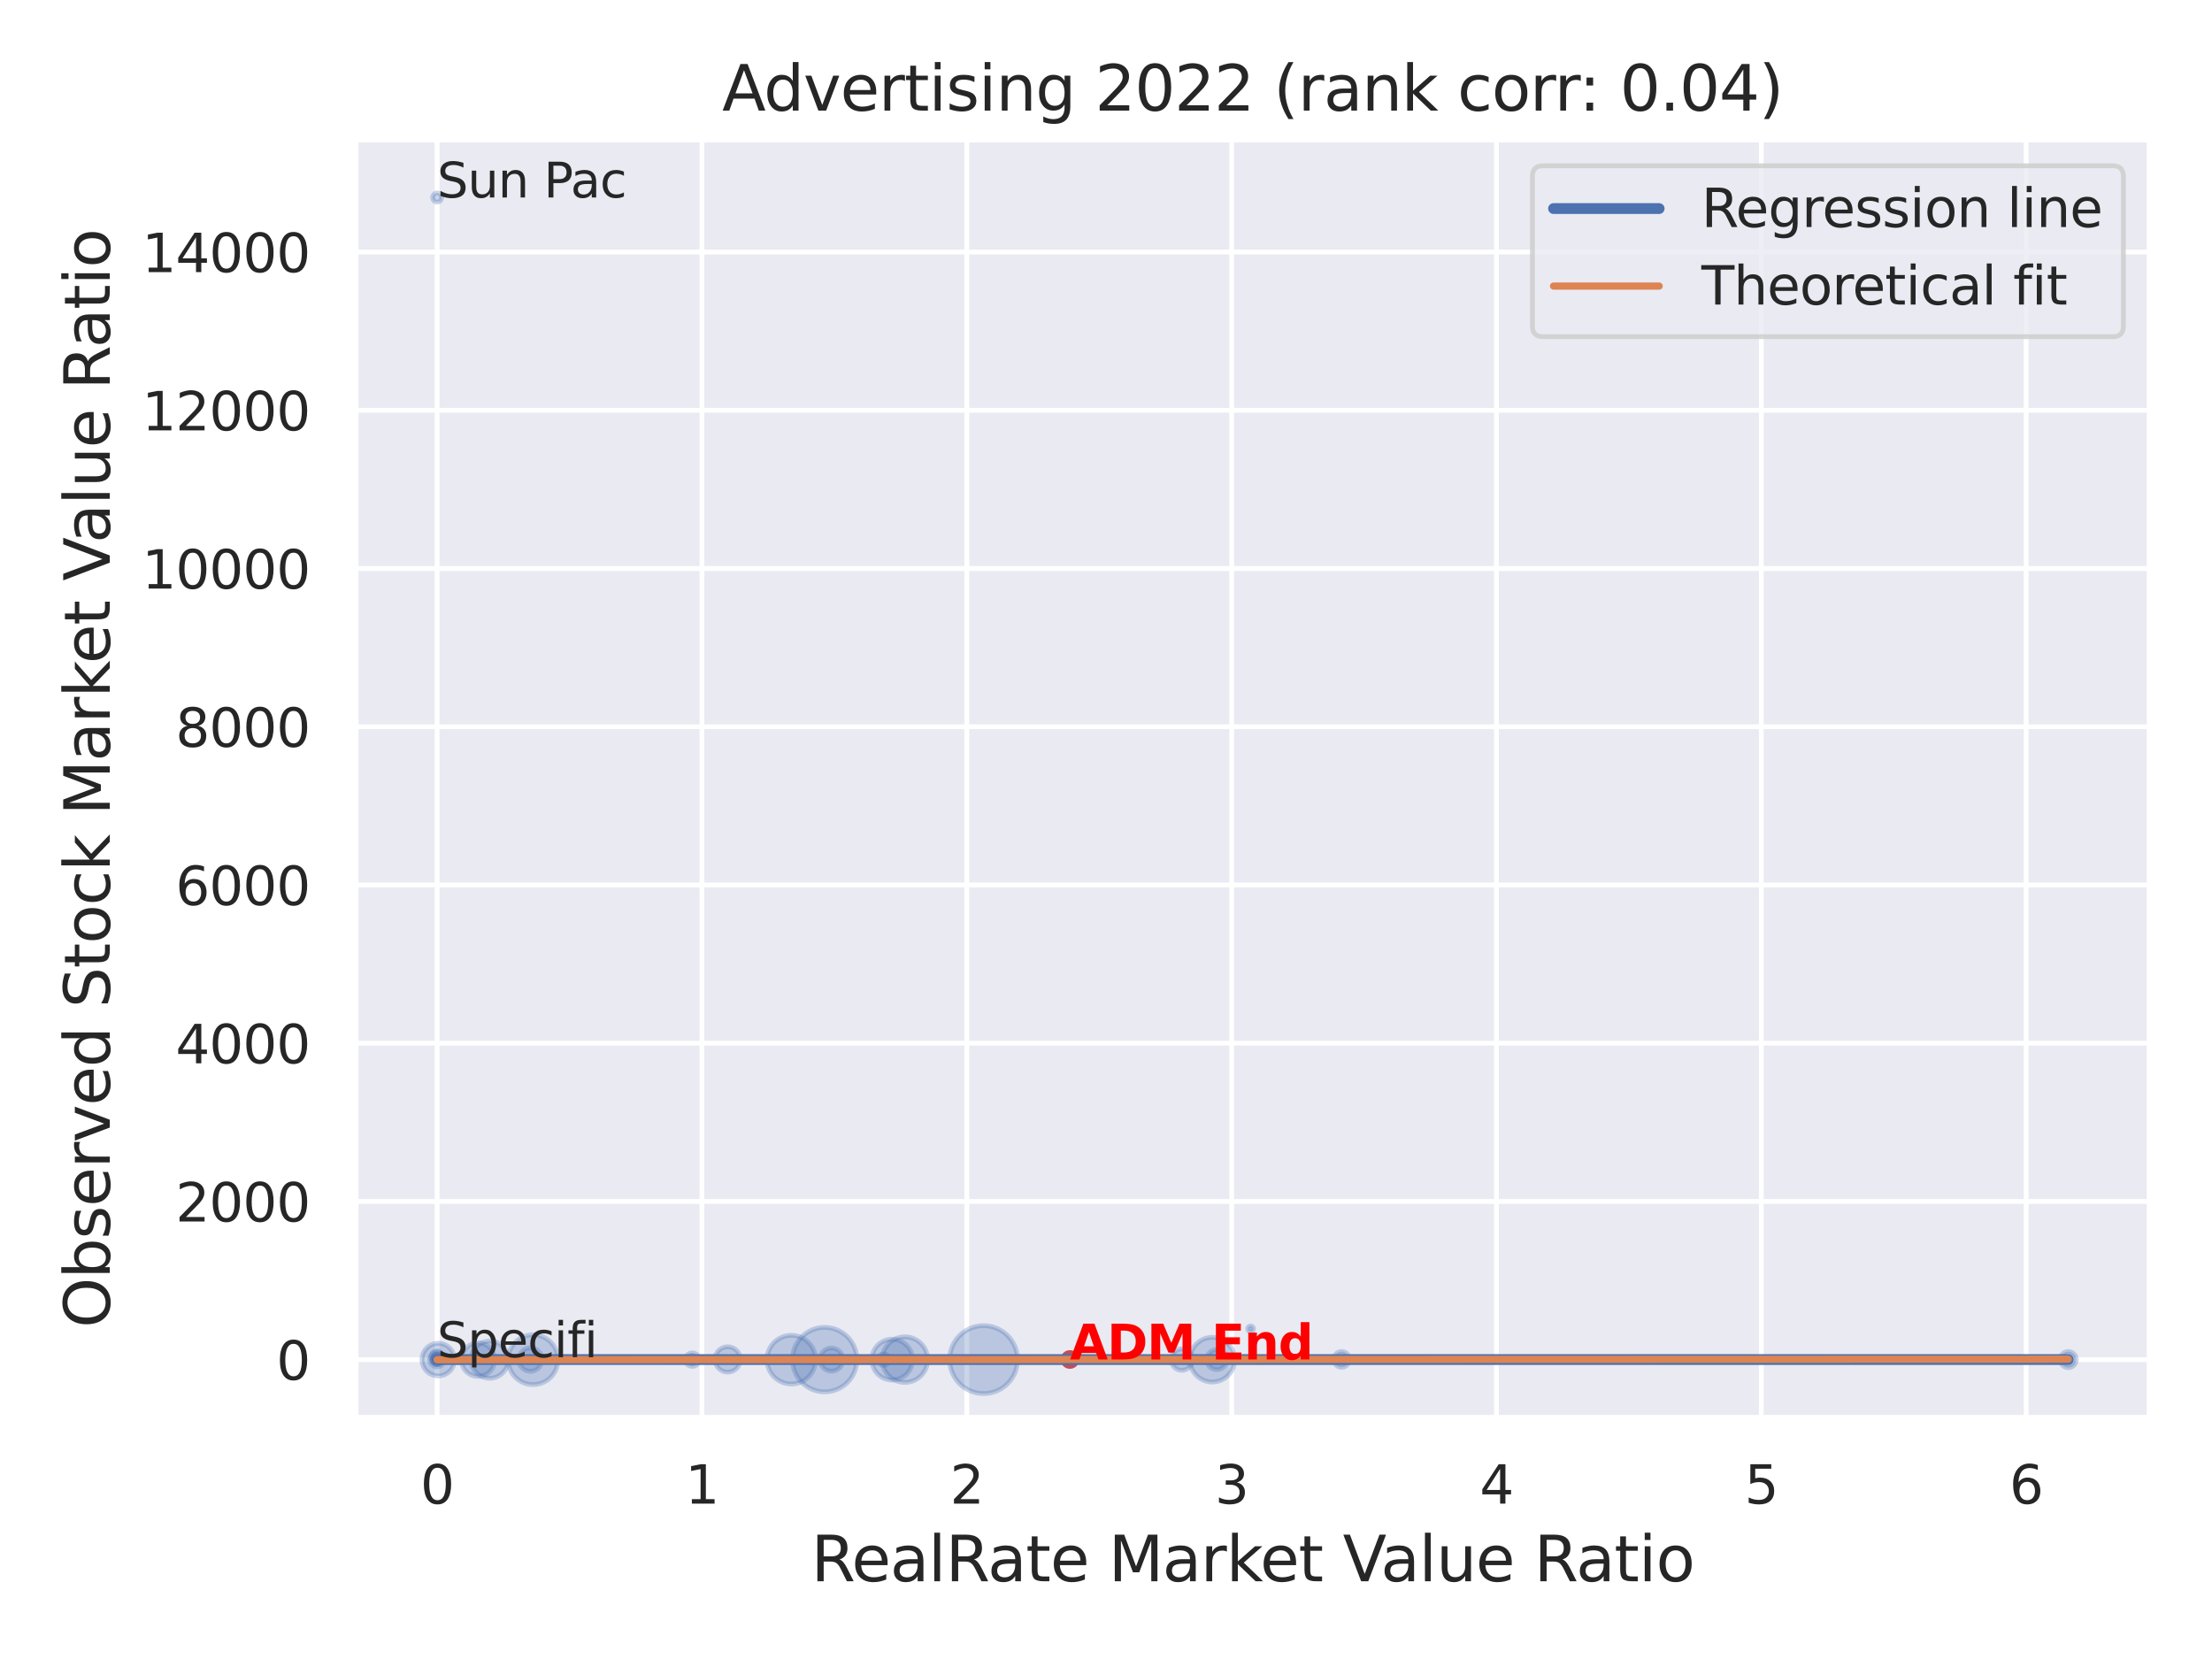 <?xml version="1.0" encoding="utf-8" standalone="no"?>
<!DOCTYPE svg PUBLIC "-//W3C//DTD SVG 1.1//EN"
  "http://www.w3.org/Graphics/SVG/1.1/DTD/svg11.dtd">
<svg xmlns:xlink="http://www.w3.org/1999/xlink" width="460.8pt" height="345.6pt" viewBox="0 0 460.8 345.6" xmlns="http://www.w3.org/2000/svg" version="1.1">
 <defs>
  <style type="text/css">*{stroke-linejoin: round; stroke-linecap: butt}</style>
 </defs>
 <g id="figure_1">
  <g id="patch_1">
   <path d="M 0 345.6 
L 460.8 345.6 
L 460.8 0 
L 0 0 
z
" style="fill: #ffffff"/>
  </g>
  <g id="axes_1">
   <g id="patch_2">
    <path d="M 74.07 295.38 
L 447.84 295.38 
L 447.84 29.04 
L 74.07 29.04 
z
" style="fill: #eaeaf2"/>
   </g>
   <g id="matplotlib.axis_1">
    <g id="xtick_1">
     <g id="line2d_1">
      <path d="M 91.06 295.38 
L 91.06 29.04 
" clip-path="url(#p76f22f7917)" style="fill: none; stroke: #ffffff; stroke-linecap: round"/>
     </g>
     <g id="text_1">
      <!-- 0 -->
      <g style="fill: #262626" transform="translate(87.56 313.238) scale(0.11 -0.11)">
       <defs>
        <path id="DejaVuSans-30" d="M 2034 4250 
Q 1547 4250 1301 3770 
Q 1056 3291 1056 2328 
Q 1056 1369 1301 889 
Q 1547 409 2034 409 
Q 2525 409 2770 889 
Q 3016 1369 3016 2328 
Q 3016 3291 2770 3770 
Q 2525 4250 2034 4250 
z
M 2034 4750 
Q 2819 4750 3233 4129 
Q 3647 3509 3647 2328 
Q 3647 1150 3233 529 
Q 2819 -91 2034 -91 
Q 1250 -91 836 529 
Q 422 1150 422 2328 
Q 422 3509 836 4129 
Q 1250 4750 2034 4750 
z
" transform="scale(0.016)"/>
       </defs>
       <use xlink:href="#DejaVuSans-30"/>
      </g>
     </g>
    </g>
    <g id="xtick_2">
     <g id="line2d_2">
      <path d="M 146.23 295.38 
L 146.23 29.04 
" clip-path="url(#p76f22f7917)" style="fill: none; stroke: #ffffff; stroke-linecap: round"/>
     </g>
     <g id="text_2">
      <!-- 1 -->
      <g style="fill: #262626" transform="translate(142.731 313.238) scale(0.11 -0.11)">
       <defs>
        <path id="DejaVuSans-31" d="M 794 531 
L 1825 531 
L 1825 4091 
L 703 3866 
L 703 4441 
L 1819 4666 
L 2450 4666 
L 2450 531 
L 3481 531 
L 3481 0 
L 794 0 
L 794 531 
z
" transform="scale(0.016)"/>
       </defs>
       <use xlink:href="#DejaVuSans-31"/>
      </g>
     </g>
    </g>
    <g id="xtick_3">
     <g id="line2d_3">
      <path d="M 201.401 295.38 
L 201.401 29.04 
" clip-path="url(#p76f22f7917)" style="fill: none; stroke: #ffffff; stroke-linecap: round"/>
     </g>
     <g id="text_3">
      <!-- 2 -->
      <g style="fill: #262626" transform="translate(197.902 313.238) scale(0.11 -0.11)">
       <defs>
        <path id="DejaVuSans-32" d="M 1228 531 
L 3431 531 
L 3431 0 
L 469 0 
L 469 531 
Q 828 903 1448 1529 
Q 2069 2156 2228 2338 
Q 2531 2678 2651 2914 
Q 2772 3150 2772 3378 
Q 2772 3750 2511 3984 
Q 2250 4219 1831 4219 
Q 1534 4219 1204 4116 
Q 875 4013 500 3803 
L 500 4441 
Q 881 4594 1212 4672 
Q 1544 4750 1819 4750 
Q 2544 4750 2975 4387 
Q 3406 4025 3406 3419 
Q 3406 3131 3298 2873 
Q 3191 2616 2906 2266 
Q 2828 2175 2409 1742 
Q 1991 1309 1228 531 
z
" transform="scale(0.016)"/>
       </defs>
       <use xlink:href="#DejaVuSans-32"/>
      </g>
     </g>
    </g>
    <g id="xtick_4">
     <g id="line2d_4">
      <path d="M 256.572 295.38 
L 256.572 29.04 
" clip-path="url(#p76f22f7917)" style="fill: none; stroke: #ffffff; stroke-linecap: round"/>
     </g>
     <g id="text_4">
      <!-- 3 -->
      <g style="fill: #262626" transform="translate(253.073 313.238) scale(0.11 -0.11)">
       <defs>
        <path id="DejaVuSans-33" d="M 2597 2516 
Q 3050 2419 3304 2112 
Q 3559 1806 3559 1356 
Q 3559 666 3084 287 
Q 2609 -91 1734 -91 
Q 1441 -91 1130 -33 
Q 819 25 488 141 
L 488 750 
Q 750 597 1062 519 
Q 1375 441 1716 441 
Q 2309 441 2620 675 
Q 2931 909 2931 1356 
Q 2931 1769 2642 2001 
Q 2353 2234 1838 2234 
L 1294 2234 
L 1294 2753 
L 1863 2753 
Q 2328 2753 2575 2939 
Q 2822 3125 2822 3475 
Q 2822 3834 2567 4026 
Q 2313 4219 1838 4219 
Q 1578 4219 1281 4162 
Q 984 4106 628 3988 
L 628 4550 
Q 988 4650 1302 4700 
Q 1616 4750 1894 4750 
Q 2613 4750 3031 4423 
Q 3450 4097 3450 3541 
Q 3450 3153 3228 2886 
Q 3006 2619 2597 2516 
z
" transform="scale(0.016)"/>
       </defs>
       <use xlink:href="#DejaVuSans-33"/>
      </g>
     </g>
    </g>
    <g id="xtick_5">
     <g id="line2d_5">
      <path d="M 311.743 295.38 
L 311.743 29.04 
" clip-path="url(#p76f22f7917)" style="fill: none; stroke: #ffffff; stroke-linecap: round"/>
     </g>
     <g id="text_5">
      <!-- 4 -->
      <g style="fill: #262626" transform="translate(308.244 313.238) scale(0.11 -0.11)">
       <defs>
        <path id="DejaVuSans-34" d="M 2419 4116 
L 825 1625 
L 2419 1625 
L 2419 4116 
z
M 2253 4666 
L 3047 4666 
L 3047 1625 
L 3713 1625 
L 3713 1100 
L 3047 1100 
L 3047 0 
L 2419 0 
L 2419 1100 
L 313 1100 
L 313 1709 
L 2253 4666 
z
" transform="scale(0.016)"/>
       </defs>
       <use xlink:href="#DejaVuSans-34"/>
      </g>
     </g>
    </g>
    <g id="xtick_6">
     <g id="line2d_6">
      <path d="M 366.914 295.38 
L 366.914 29.04 
" clip-path="url(#p76f22f7917)" style="fill: none; stroke: #ffffff; stroke-linecap: round"/>
     </g>
     <g id="text_6">
      <!-- 5 -->
      <g style="fill: #262626" transform="translate(363.414 313.238) scale(0.11 -0.11)">
       <defs>
        <path id="DejaVuSans-35" d="M 691 4666 
L 3169 4666 
L 3169 4134 
L 1269 4134 
L 1269 2991 
Q 1406 3038 1543 3061 
Q 1681 3084 1819 3084 
Q 2600 3084 3056 2656 
Q 3513 2228 3513 1497 
Q 3513 744 3044 326 
Q 2575 -91 1722 -91 
Q 1428 -91 1123 -41 
Q 819 9 494 109 
L 494 744 
Q 775 591 1075 516 
Q 1375 441 1709 441 
Q 2250 441 2565 725 
Q 2881 1009 2881 1497 
Q 2881 1984 2565 2268 
Q 2250 2553 1709 2553 
Q 1456 2553 1204 2497 
Q 953 2441 691 2322 
L 691 4666 
z
" transform="scale(0.016)"/>
       </defs>
       <use xlink:href="#DejaVuSans-35"/>
      </g>
     </g>
    </g>
    <g id="xtick_7">
     <g id="line2d_7">
      <path d="M 422.085 295.38 
L 422.085 29.04 
" clip-path="url(#p76f22f7917)" style="fill: none; stroke: #ffffff; stroke-linecap: round"/>
     </g>
     <g id="text_7">
      <!-- 6 -->
      <g style="fill: #262626" transform="translate(418.585 313.238) scale(0.11 -0.11)">
       <defs>
        <path id="DejaVuSans-36" d="M 2113 2584 
Q 1688 2584 1439 2293 
Q 1191 2003 1191 1497 
Q 1191 994 1439 701 
Q 1688 409 2113 409 
Q 2538 409 2786 701 
Q 3034 994 3034 1497 
Q 3034 2003 2786 2293 
Q 2538 2584 2113 2584 
z
M 3366 4563 
L 3366 3988 
Q 3128 4100 2886 4159 
Q 2644 4219 2406 4219 
Q 1781 4219 1451 3797 
Q 1122 3375 1075 2522 
Q 1259 2794 1537 2939 
Q 1816 3084 2150 3084 
Q 2853 3084 3261 2657 
Q 3669 2231 3669 1497 
Q 3669 778 3244 343 
Q 2819 -91 2113 -91 
Q 1303 -91 875 529 
Q 447 1150 447 2328 
Q 447 3434 972 4092 
Q 1497 4750 2381 4750 
Q 2619 4750 2861 4703 
Q 3103 4656 3366 4563 
z
" transform="scale(0.016)"/>
       </defs>
       <use xlink:href="#DejaVuSans-36"/>
      </g>
     </g>
    </g>
    <g id="text_8">
     <!-- RealRate Market Value Ratio -->
     <g style="fill: #262626" transform="translate(168.969 329.404) scale(0.13 -0.13)">
      <defs>
       <path id="DejaVuSans-52" d="M 2841 2188 
Q 3044 2119 3236 1894 
Q 3428 1669 3622 1275 
L 4263 0 
L 3584 0 
L 2988 1197 
Q 2756 1666 2539 1819 
Q 2322 1972 1947 1972 
L 1259 1972 
L 1259 0 
L 628 0 
L 628 4666 
L 2053 4666 
Q 2853 4666 3247 4331 
Q 3641 3997 3641 3322 
Q 3641 2881 3436 2590 
Q 3231 2300 2841 2188 
z
M 1259 4147 
L 1259 2491 
L 2053 2491 
Q 2509 2491 2742 2702 
Q 2975 2913 2975 3322 
Q 2975 3731 2742 3939 
Q 2509 4147 2053 4147 
L 1259 4147 
z
" transform="scale(0.016)"/>
       <path id="DejaVuSans-65" d="M 3597 1894 
L 3597 1613 
L 953 1613 
Q 991 1019 1311 708 
Q 1631 397 2203 397 
Q 2534 397 2845 478 
Q 3156 559 3463 722 
L 3463 178 
Q 3153 47 2828 -22 
Q 2503 -91 2169 -91 
Q 1331 -91 842 396 
Q 353 884 353 1716 
Q 353 2575 817 3079 
Q 1281 3584 2069 3584 
Q 2775 3584 3186 3129 
Q 3597 2675 3597 1894 
z
M 3022 2063 
Q 3016 2534 2758 2815 
Q 2500 3097 2075 3097 
Q 1594 3097 1305 2825 
Q 1016 2553 972 2059 
L 3022 2063 
z
" transform="scale(0.016)"/>
       <path id="DejaVuSans-61" d="M 2194 1759 
Q 1497 1759 1228 1600 
Q 959 1441 959 1056 
Q 959 750 1161 570 
Q 1363 391 1709 391 
Q 2188 391 2477 730 
Q 2766 1069 2766 1631 
L 2766 1759 
L 2194 1759 
z
M 3341 1997 
L 3341 0 
L 2766 0 
L 2766 531 
Q 2569 213 2275 61 
Q 1981 -91 1556 -91 
Q 1019 -91 701 211 
Q 384 513 384 1019 
Q 384 1609 779 1909 
Q 1175 2209 1959 2209 
L 2766 2209 
L 2766 2266 
Q 2766 2663 2505 2880 
Q 2244 3097 1772 3097 
Q 1472 3097 1187 3025 
Q 903 2953 641 2809 
L 641 3341 
Q 956 3463 1253 3523 
Q 1550 3584 1831 3584 
Q 2591 3584 2966 3190 
Q 3341 2797 3341 1997 
z
" transform="scale(0.016)"/>
       <path id="DejaVuSans-6c" d="M 603 4863 
L 1178 4863 
L 1178 0 
L 603 0 
L 603 4863 
z
" transform="scale(0.016)"/>
       <path id="DejaVuSans-74" d="M 1172 4494 
L 1172 3500 
L 2356 3500 
L 2356 3053 
L 1172 3053 
L 1172 1153 
Q 1172 725 1289 603 
Q 1406 481 1766 481 
L 2356 481 
L 2356 0 
L 1766 0 
Q 1100 0 847 248 
Q 594 497 594 1153 
L 594 3053 
L 172 3053 
L 172 3500 
L 594 3500 
L 594 4494 
L 1172 4494 
z
" transform="scale(0.016)"/>
       <path id="DejaVuSans-20" transform="scale(0.016)"/>
       <path id="DejaVuSans-4d" d="M 628 4666 
L 1569 4666 
L 2759 1491 
L 3956 4666 
L 4897 4666 
L 4897 0 
L 4281 0 
L 4281 4097 
L 3078 897 
L 2444 897 
L 1241 4097 
L 1241 0 
L 628 0 
L 628 4666 
z
" transform="scale(0.016)"/>
       <path id="DejaVuSans-72" d="M 2631 2963 
Q 2534 3019 2420 3045 
Q 2306 3072 2169 3072 
Q 1681 3072 1420 2755 
Q 1159 2438 1159 1844 
L 1159 0 
L 581 0 
L 581 3500 
L 1159 3500 
L 1159 2956 
Q 1341 3275 1631 3429 
Q 1922 3584 2338 3584 
Q 2397 3584 2469 3576 
Q 2541 3569 2628 3553 
L 2631 2963 
z
" transform="scale(0.016)"/>
       <path id="DejaVuSans-6b" d="M 581 4863 
L 1159 4863 
L 1159 1991 
L 2875 3500 
L 3609 3500 
L 1753 1863 
L 3688 0 
L 2938 0 
L 1159 1709 
L 1159 0 
L 581 0 
L 581 4863 
z
" transform="scale(0.016)"/>
       <path id="DejaVuSans-56" d="M 1831 0 
L 50 4666 
L 709 4666 
L 2188 738 
L 3669 4666 
L 4325 4666 
L 2547 0 
L 1831 0 
z
" transform="scale(0.016)"/>
       <path id="DejaVuSans-75" d="M 544 1381 
L 544 3500 
L 1119 3500 
L 1119 1403 
Q 1119 906 1312 657 
Q 1506 409 1894 409 
Q 2359 409 2629 706 
Q 2900 1003 2900 1516 
L 2900 3500 
L 3475 3500 
L 3475 0 
L 2900 0 
L 2900 538 
Q 2691 219 2414 64 
Q 2138 -91 1772 -91 
Q 1169 -91 856 284 
Q 544 659 544 1381 
z
M 1991 3584 
L 1991 3584 
z
" transform="scale(0.016)"/>
       <path id="DejaVuSans-69" d="M 603 3500 
L 1178 3500 
L 1178 0 
L 603 0 
L 603 3500 
z
M 603 4863 
L 1178 4863 
L 1178 4134 
L 603 4134 
L 603 4863 
z
" transform="scale(0.016)"/>
       <path id="DejaVuSans-6f" d="M 1959 3097 
Q 1497 3097 1228 2736 
Q 959 2375 959 1747 
Q 959 1119 1226 758 
Q 1494 397 1959 397 
Q 2419 397 2687 759 
Q 2956 1122 2956 1747 
Q 2956 2369 2687 2733 
Q 2419 3097 1959 3097 
z
M 1959 3584 
Q 2709 3584 3137 3096 
Q 3566 2609 3566 1747 
Q 3566 888 3137 398 
Q 2709 -91 1959 -91 
Q 1206 -91 779 398 
Q 353 888 353 1747 
Q 353 2609 779 3096 
Q 1206 3584 1959 3584 
z
" transform="scale(0.016)"/>
      </defs>
      <use xlink:href="#DejaVuSans-52"/>
      <use xlink:href="#DejaVuSans-65" x="64.982"/>
      <use xlink:href="#DejaVuSans-61" x="126.506"/>
      <use xlink:href="#DejaVuSans-6c" x="187.785"/>
      <use xlink:href="#DejaVuSans-52" x="215.568"/>
      <use xlink:href="#DejaVuSans-61" x="282.801"/>
      <use xlink:href="#DejaVuSans-74" x="344.08"/>
      <use xlink:href="#DejaVuSans-65" x="383.289"/>
      <use xlink:href="#DejaVuSans-20" x="444.812"/>
      <use xlink:href="#DejaVuSans-4d" x="476.6"/>
      <use xlink:href="#DejaVuSans-61" x="562.879"/>
      <use xlink:href="#DejaVuSans-72" x="624.158"/>
      <use xlink:href="#DejaVuSans-6b" x="665.271"/>
      <use xlink:href="#DejaVuSans-65" x="719.557"/>
      <use xlink:href="#DejaVuSans-74" x="781.08"/>
      <use xlink:href="#DejaVuSans-20" x="820.289"/>
      <use xlink:href="#DejaVuSans-56" x="852.076"/>
      <use xlink:href="#DejaVuSans-61" x="912.734"/>
      <use xlink:href="#DejaVuSans-6c" x="974.014"/>
      <use xlink:href="#DejaVuSans-75" x="1001.797"/>
      <use xlink:href="#DejaVuSans-65" x="1065.176"/>
      <use xlink:href="#DejaVuSans-20" x="1126.699"/>
      <use xlink:href="#DejaVuSans-52" x="1158.486"/>
      <use xlink:href="#DejaVuSans-61" x="1225.719"/>
      <use xlink:href="#DejaVuSans-74" x="1286.998"/>
      <use xlink:href="#DejaVuSans-69" x="1326.207"/>
      <use xlink:href="#DejaVuSans-6f" x="1353.99"/>
     </g>
    </g>
   </g>
   <g id="matplotlib.axis_2">
    <g id="ytick_1">
     <g id="line2d_8">
      <path d="M 74.07 283.245 
L 447.84 283.245 
" clip-path="url(#p76f22f7917)" style="fill: none; stroke: #ffffff; stroke-linecap: round"/>
     </g>
     <g id="text_9">
      <!-- 0 -->
      <g style="fill: #262626" transform="translate(57.571 287.424) scale(0.11 -0.11)">
       <use xlink:href="#DejaVuSans-30"/>
      </g>
     </g>
    </g>
    <g id="ytick_2">
     <g id="line2d_9">
      <path d="M 74.07 250.283 
L 447.84 250.283 
" clip-path="url(#p76f22f7917)" style="fill: none; stroke: #ffffff; stroke-linecap: round"/>
     </g>
     <g id="text_10">
      <!-- 2000 -->
      <g style="fill: #262626" transform="translate(36.575 254.462) scale(0.11 -0.11)">
       <use xlink:href="#DejaVuSans-32"/>
       <use xlink:href="#DejaVuSans-30" x="63.623"/>
       <use xlink:href="#DejaVuSans-30" x="127.246"/>
       <use xlink:href="#DejaVuSans-30" x="190.869"/>
      </g>
     </g>
    </g>
    <g id="ytick_3">
     <g id="line2d_10">
      <path d="M 74.07 217.32 
L 447.84 217.32 
" clip-path="url(#p76f22f7917)" style="fill: none; stroke: #ffffff; stroke-linecap: round"/>
     </g>
     <g id="text_11">
      <!-- 4000 -->
      <g style="fill: #262626" transform="translate(36.575 221.499) scale(0.11 -0.11)">
       <use xlink:href="#DejaVuSans-34"/>
       <use xlink:href="#DejaVuSans-30" x="63.623"/>
       <use xlink:href="#DejaVuSans-30" x="127.246"/>
       <use xlink:href="#DejaVuSans-30" x="190.869"/>
      </g>
     </g>
    </g>
    <g id="ytick_4">
     <g id="line2d_11">
      <path d="M 74.07 184.357 
L 447.84 184.357 
" clip-path="url(#p76f22f7917)" style="fill: none; stroke: #ffffff; stroke-linecap: round"/>
     </g>
     <g id="text_12">
      <!-- 6000 -->
      <g style="fill: #262626" transform="translate(36.575 188.536) scale(0.11 -0.11)">
       <use xlink:href="#DejaVuSans-36"/>
       <use xlink:href="#DejaVuSans-30" x="63.623"/>
       <use xlink:href="#DejaVuSans-30" x="127.246"/>
       <use xlink:href="#DejaVuSans-30" x="190.869"/>
      </g>
     </g>
    </g>
    <g id="ytick_5">
     <g id="line2d_12">
      <path d="M 74.07 151.394 
L 447.84 151.394 
" clip-path="url(#p76f22f7917)" style="fill: none; stroke: #ffffff; stroke-linecap: round"/>
     </g>
     <g id="text_13">
      <!-- 8000 -->
      <g style="fill: #262626" transform="translate(36.575 155.574) scale(0.11 -0.11)">
       <defs>
        <path id="DejaVuSans-38" d="M 2034 2216 
Q 1584 2216 1326 1975 
Q 1069 1734 1069 1313 
Q 1069 891 1326 650 
Q 1584 409 2034 409 
Q 2484 409 2743 651 
Q 3003 894 3003 1313 
Q 3003 1734 2745 1975 
Q 2488 2216 2034 2216 
z
M 1403 2484 
Q 997 2584 770 2862 
Q 544 3141 544 3541 
Q 544 4100 942 4425 
Q 1341 4750 2034 4750 
Q 2731 4750 3128 4425 
Q 3525 4100 3525 3541 
Q 3525 3141 3298 2862 
Q 3072 2584 2669 2484 
Q 3125 2378 3379 2068 
Q 3634 1759 3634 1313 
Q 3634 634 3220 271 
Q 2806 -91 2034 -91 
Q 1263 -91 848 271 
Q 434 634 434 1313 
Q 434 1759 690 2068 
Q 947 2378 1403 2484 
z
M 1172 3481 
Q 1172 3119 1398 2916 
Q 1625 2713 2034 2713 
Q 2441 2713 2670 2916 
Q 2900 3119 2900 3481 
Q 2900 3844 2670 4047 
Q 2441 4250 2034 4250 
Q 1625 4250 1398 4047 
Q 1172 3844 1172 3481 
z
" transform="scale(0.016)"/>
       </defs>
       <use xlink:href="#DejaVuSans-38"/>
       <use xlink:href="#DejaVuSans-30" x="63.623"/>
       <use xlink:href="#DejaVuSans-30" x="127.246"/>
       <use xlink:href="#DejaVuSans-30" x="190.869"/>
      </g>
     </g>
    </g>
    <g id="ytick_6">
     <g id="line2d_13">
      <path d="M 74.07 118.432 
L 447.84 118.432 
" clip-path="url(#p76f22f7917)" style="fill: none; stroke: #ffffff; stroke-linecap: round"/>
     </g>
     <g id="text_14">
      <!-- 10000 -->
      <g style="fill: #262626" transform="translate(29.576 122.611) scale(0.11 -0.11)">
       <use xlink:href="#DejaVuSans-31"/>
       <use xlink:href="#DejaVuSans-30" x="63.623"/>
       <use xlink:href="#DejaVuSans-30" x="127.246"/>
       <use xlink:href="#DejaVuSans-30" x="190.869"/>
       <use xlink:href="#DejaVuSans-30" x="254.492"/>
      </g>
     </g>
    </g>
    <g id="ytick_7">
     <g id="line2d_14">
      <path d="M 74.07 85.469 
L 447.84 85.469 
" clip-path="url(#p76f22f7917)" style="fill: none; stroke: #ffffff; stroke-linecap: round"/>
     </g>
     <g id="text_15">
      <!-- 12000 -->
      <g style="fill: #262626" transform="translate(29.576 89.648) scale(0.11 -0.11)">
       <use xlink:href="#DejaVuSans-31"/>
       <use xlink:href="#DejaVuSans-32" x="63.623"/>
       <use xlink:href="#DejaVuSans-30" x="127.246"/>
       <use xlink:href="#DejaVuSans-30" x="190.869"/>
       <use xlink:href="#DejaVuSans-30" x="254.492"/>
      </g>
     </g>
    </g>
    <g id="ytick_8">
     <g id="line2d_15">
      <path d="M 74.07 52.506 
L 447.84 52.506 
" clip-path="url(#p76f22f7917)" style="fill: none; stroke: #ffffff; stroke-linecap: round"/>
     </g>
     <g id="text_16">
      <!-- 14000 -->
      <g style="fill: #262626" transform="translate(29.576 56.685) scale(0.11 -0.11)">
       <use xlink:href="#DejaVuSans-31"/>
       <use xlink:href="#DejaVuSans-34" x="63.623"/>
       <use xlink:href="#DejaVuSans-30" x="127.246"/>
       <use xlink:href="#DejaVuSans-30" x="190.869"/>
       <use xlink:href="#DejaVuSans-30" x="254.492"/>
      </g>
     </g>
    </g>
    <g id="text_17">
     <!-- Observed Stock Market Value Ratio -->
     <g style="fill: #262626" transform="translate(22.873 276.612) rotate(-90) scale(0.13 -0.13)">
      <defs>
       <path id="DejaVuSans-4f" d="M 2522 4238 
Q 1834 4238 1429 3725 
Q 1025 3213 1025 2328 
Q 1025 1447 1429 934 
Q 1834 422 2522 422 
Q 3209 422 3611 934 
Q 4013 1447 4013 2328 
Q 4013 3213 3611 3725 
Q 3209 4238 2522 4238 
z
M 2522 4750 
Q 3503 4750 4090 4092 
Q 4678 3434 4678 2328 
Q 4678 1225 4090 567 
Q 3503 -91 2522 -91 
Q 1538 -91 948 565 
Q 359 1222 359 2328 
Q 359 3434 948 4092 
Q 1538 4750 2522 4750 
z
" transform="scale(0.016)"/>
       <path id="DejaVuSans-62" d="M 3116 1747 
Q 3116 2381 2855 2742 
Q 2594 3103 2138 3103 
Q 1681 3103 1420 2742 
Q 1159 2381 1159 1747 
Q 1159 1113 1420 752 
Q 1681 391 2138 391 
Q 2594 391 2855 752 
Q 3116 1113 3116 1747 
z
M 1159 2969 
Q 1341 3281 1617 3432 
Q 1894 3584 2278 3584 
Q 2916 3584 3314 3078 
Q 3713 2572 3713 1747 
Q 3713 922 3314 415 
Q 2916 -91 2278 -91 
Q 1894 -91 1617 61 
Q 1341 213 1159 525 
L 1159 0 
L 581 0 
L 581 4863 
L 1159 4863 
L 1159 2969 
z
" transform="scale(0.016)"/>
       <path id="DejaVuSans-73" d="M 2834 3397 
L 2834 2853 
Q 2591 2978 2328 3040 
Q 2066 3103 1784 3103 
Q 1356 3103 1142 2972 
Q 928 2841 928 2578 
Q 928 2378 1081 2264 
Q 1234 2150 1697 2047 
L 1894 2003 
Q 2506 1872 2764 1633 
Q 3022 1394 3022 966 
Q 3022 478 2636 193 
Q 2250 -91 1575 -91 
Q 1294 -91 989 -36 
Q 684 19 347 128 
L 347 722 
Q 666 556 975 473 
Q 1284 391 1588 391 
Q 1994 391 2212 530 
Q 2431 669 2431 922 
Q 2431 1156 2273 1281 
Q 2116 1406 1581 1522 
L 1381 1569 
Q 847 1681 609 1914 
Q 372 2147 372 2553 
Q 372 3047 722 3315 
Q 1072 3584 1716 3584 
Q 2034 3584 2315 3537 
Q 2597 3491 2834 3397 
z
" transform="scale(0.016)"/>
       <path id="DejaVuSans-76" d="M 191 3500 
L 800 3500 
L 1894 563 
L 2988 3500 
L 3597 3500 
L 2284 0 
L 1503 0 
L 191 3500 
z
" transform="scale(0.016)"/>
       <path id="DejaVuSans-64" d="M 2906 2969 
L 2906 4863 
L 3481 4863 
L 3481 0 
L 2906 0 
L 2906 525 
Q 2725 213 2448 61 
Q 2172 -91 1784 -91 
Q 1150 -91 751 415 
Q 353 922 353 1747 
Q 353 2572 751 3078 
Q 1150 3584 1784 3584 
Q 2172 3584 2448 3432 
Q 2725 3281 2906 2969 
z
M 947 1747 
Q 947 1113 1208 752 
Q 1469 391 1925 391 
Q 2381 391 2643 752 
Q 2906 1113 2906 1747 
Q 2906 2381 2643 2742 
Q 2381 3103 1925 3103 
Q 1469 3103 1208 2742 
Q 947 2381 947 1747 
z
" transform="scale(0.016)"/>
       <path id="DejaVuSans-53" d="M 3425 4513 
L 3425 3897 
Q 3066 4069 2747 4153 
Q 2428 4238 2131 4238 
Q 1616 4238 1336 4038 
Q 1056 3838 1056 3469 
Q 1056 3159 1242 3001 
Q 1428 2844 1947 2747 
L 2328 2669 
Q 3034 2534 3370 2195 
Q 3706 1856 3706 1288 
Q 3706 609 3251 259 
Q 2797 -91 1919 -91 
Q 1588 -91 1214 -16 
Q 841 59 441 206 
L 441 856 
Q 825 641 1194 531 
Q 1563 422 1919 422 
Q 2459 422 2753 634 
Q 3047 847 3047 1241 
Q 3047 1584 2836 1778 
Q 2625 1972 2144 2069 
L 1759 2144 
Q 1053 2284 737 2584 
Q 422 2884 422 3419 
Q 422 4038 858 4394 
Q 1294 4750 2059 4750 
Q 2388 4750 2728 4690 
Q 3069 4631 3425 4513 
z
" transform="scale(0.016)"/>
       <path id="DejaVuSans-63" d="M 3122 3366 
L 3122 2828 
Q 2878 2963 2633 3030 
Q 2388 3097 2138 3097 
Q 1578 3097 1268 2742 
Q 959 2388 959 1747 
Q 959 1106 1268 751 
Q 1578 397 2138 397 
Q 2388 397 2633 464 
Q 2878 531 3122 666 
L 3122 134 
Q 2881 22 2623 -34 
Q 2366 -91 2075 -91 
Q 1284 -91 818 406 
Q 353 903 353 1747 
Q 353 2603 823 3093 
Q 1294 3584 2113 3584 
Q 2378 3584 2631 3529 
Q 2884 3475 3122 3366 
z
" transform="scale(0.016)"/>
      </defs>
      <use xlink:href="#DejaVuSans-4f"/>
      <use xlink:href="#DejaVuSans-62" x="78.711"/>
      <use xlink:href="#DejaVuSans-73" x="142.188"/>
      <use xlink:href="#DejaVuSans-65" x="194.287"/>
      <use xlink:href="#DejaVuSans-72" x="255.811"/>
      <use xlink:href="#DejaVuSans-76" x="296.924"/>
      <use xlink:href="#DejaVuSans-65" x="356.104"/>
      <use xlink:href="#DejaVuSans-64" x="417.627"/>
      <use xlink:href="#DejaVuSans-20" x="481.104"/>
      <use xlink:href="#DejaVuSans-53" x="512.891"/>
      <use xlink:href="#DejaVuSans-74" x="576.367"/>
      <use xlink:href="#DejaVuSans-6f" x="615.576"/>
      <use xlink:href="#DejaVuSans-63" x="676.758"/>
      <use xlink:href="#DejaVuSans-6b" x="731.738"/>
      <use xlink:href="#DejaVuSans-20" x="789.648"/>
      <use xlink:href="#DejaVuSans-4d" x="821.436"/>
      <use xlink:href="#DejaVuSans-61" x="907.715"/>
      <use xlink:href="#DejaVuSans-72" x="968.994"/>
      <use xlink:href="#DejaVuSans-6b" x="1010.107"/>
      <use xlink:href="#DejaVuSans-65" x="1064.393"/>
      <use xlink:href="#DejaVuSans-74" x="1125.916"/>
      <use xlink:href="#DejaVuSans-20" x="1165.125"/>
      <use xlink:href="#DejaVuSans-56" x="1196.912"/>
      <use xlink:href="#DejaVuSans-61" x="1257.57"/>
      <use xlink:href="#DejaVuSans-6c" x="1318.85"/>
      <use xlink:href="#DejaVuSans-75" x="1346.633"/>
      <use xlink:href="#DejaVuSans-65" x="1410.012"/>
      <use xlink:href="#DejaVuSans-20" x="1471.535"/>
      <use xlink:href="#DejaVuSans-52" x="1503.322"/>
      <use xlink:href="#DejaVuSans-61" x="1570.555"/>
      <use xlink:href="#DejaVuSans-74" x="1631.834"/>
      <use xlink:href="#DejaVuSans-69" x="1671.043"/>
      <use xlink:href="#DejaVuSans-6f" x="1698.826"/>
     </g>
    </g>
   </g>
   <g id="PathCollection_1">
    <path d="M 204.903 290.304 
C 206.779 290.304 208.577 289.559 209.903 288.233 
C 211.229 286.907 211.974 285.108 211.974 283.233 
C 211.974 281.357 211.229 279.559 209.903 278.233 
C 208.577 276.907 206.779 276.162 204.903 276.162 
C 203.028 276.162 201.229 276.907 199.903 278.233 
C 198.577 279.559 197.832 281.357 197.832 283.233 
C 197.832 285.108 198.577 286.907 199.903 288.233 
C 201.229 289.559 203.028 290.304 204.903 290.304 
z
" clip-path="url(#p76f22f7917)" style="fill: #4c72b0; fill-opacity: 0.3; stroke: #4c72b0; stroke-opacity: 0.3"/>
    <path d="M 171.79 289.945 
C 173.57 289.945 175.277 289.237 176.535 287.979 
C 177.794 286.72 178.501 285.013 178.501 283.233 
C 178.501 281.453 177.794 279.746 176.535 278.487 
C 175.277 277.229 173.57 276.521 171.79 276.521 
C 170.01 276.521 168.302 277.229 167.044 278.487 
C 165.785 279.746 165.078 281.453 165.078 283.233 
C 165.078 285.013 165.785 286.72 167.044 287.979 
C 168.302 289.237 170.01 289.945 171.79 289.945 
z
" clip-path="url(#p76f22f7917)" style="fill: #4c72b0; fill-opacity: 0.3; stroke: #4c72b0; stroke-opacity: 0.3"/>
    <path d="M 110.49 285.67 
C 111.139 285.67 111.76 285.413 112.219 284.954 
C 112.677 284.496 112.935 283.874 112.935 283.226 
C 112.935 282.578 112.677 281.956 112.219 281.498 
C 111.76 281.039 111.139 280.782 110.49 280.782 
C 109.842 280.782 109.22 281.039 108.762 281.498 
C 108.304 281.956 108.046 282.578 108.046 283.226 
C 108.046 283.874 108.304 284.496 108.762 284.954 
C 109.22 285.413 109.842 285.67 110.49 285.67 
z
" clip-path="url(#p76f22f7917)" style="fill: #4c72b0; fill-opacity: 0.3; stroke: #4c72b0; stroke-opacity: 0.3"/>
    <path d="M 430.85 284.902 
C 431.294 284.902 431.72 284.725 432.034 284.411 
C 432.348 284.097 432.524 283.672 432.524 283.228 
C 432.524 282.784 432.348 282.358 432.034 282.044 
C 431.72 281.73 431.294 281.554 430.85 281.554 
C 430.407 281.554 429.981 281.73 429.667 282.044 
C 429.353 282.358 429.177 282.784 429.177 283.228 
C 429.177 283.672 429.353 284.097 429.667 284.411 
C 429.981 284.725 430.407 284.902 430.85 284.902 
z
" clip-path="url(#p76f22f7917)" style="fill: #4c72b0; fill-opacity: 0.3; stroke: #4c72b0; stroke-opacity: 0.3"/>
    <path d="M 164.845 288.308 
C 166.189 288.308 167.478 287.774 168.428 286.824 
C 169.378 285.874 169.912 284.585 169.912 283.241 
C 169.912 281.898 169.378 280.609 168.428 279.659 
C 167.478 278.708 166.189 278.175 164.845 278.175 
C 163.502 278.175 162.213 278.708 161.262 279.659 
C 160.312 280.609 159.778 281.898 159.778 283.241 
C 159.778 284.585 160.312 285.874 161.262 286.824 
C 162.213 287.774 163.502 288.308 164.845 288.308 
z
" clip-path="url(#p76f22f7917)" style="fill: #4c72b0; fill-opacity: 0.3; stroke: #4c72b0; stroke-opacity: 0.3"/>
    <path d="M 91.061 284.235 
C 91.338 284.235 91.603 284.125 91.799 283.93 
C 91.994 283.734 92.104 283.469 92.104 283.192 
C 92.104 282.916 91.994 282.65 91.799 282.455 
C 91.603 282.259 91.338 282.149 91.061 282.149 
C 90.785 282.149 90.52 282.259 90.324 282.455 
C 90.128 282.65 90.018 282.916 90.018 283.192 
C 90.018 283.469 90.128 283.734 90.324 283.93 
C 90.52 284.125 90.785 284.235 91.061 284.235 
z
" clip-path="url(#p76f22f7917)" style="fill: #4c72b0; fill-opacity: 0.3; stroke: #4c72b0; stroke-opacity: 0.3"/>
    <path d="M 91.06 284.732 
C 91.469 284.732 91.861 284.57 92.15 284.28 
C 92.439 283.991 92.602 283.599 92.602 283.19 
C 92.602 282.781 92.439 282.388 92.15 282.099 
C 91.861 281.81 91.469 281.647 91.06 281.647 
C 90.65 281.647 90.258 281.81 89.969 282.099 
C 89.68 282.388 89.517 282.781 89.517 283.19 
C 89.517 283.599 89.68 283.991 89.969 284.28 
C 90.258 284.57 90.65 284.732 91.06 284.732 
z
" clip-path="url(#p76f22f7917)" style="fill: #4c72b0; fill-opacity: 0.3; stroke: #4c72b0; stroke-opacity: 0.3"/>
    <path d="M 173.21 285.641 
C 173.85 285.641 174.464 285.387 174.917 284.934 
C 175.369 284.482 175.624 283.868 175.624 283.227 
C 175.624 282.587 175.369 281.973 174.917 281.52 
C 174.464 281.068 173.85 280.813 173.21 280.813 
C 172.569 280.813 171.955 281.068 171.503 281.52 
C 171.05 281.973 170.796 282.587 170.796 283.227 
C 170.796 283.868 171.05 284.482 171.503 284.934 
C 171.955 285.387 172.569 285.641 173.21 285.641 
z
" clip-path="url(#p76f22f7917)" style="fill: #4c72b0; fill-opacity: 0.3; stroke: #4c72b0; stroke-opacity: 0.3"/>
    <path d="M 111.046 288.433 
C 112.422 288.433 113.742 287.886 114.715 286.913 
C 115.688 285.94 116.234 284.62 116.234 283.244 
C 116.234 281.868 115.688 280.548 114.715 279.575 
C 113.742 278.602 112.422 278.055 111.046 278.055 
C 109.67 278.055 108.35 278.602 107.377 279.575 
C 106.404 280.548 105.857 281.868 105.857 283.244 
C 105.857 284.62 106.404 285.94 107.377 286.913 
C 108.35 287.886 109.67 288.433 111.046 288.433 
z
" clip-path="url(#p76f22f7917)" style="fill: #4c72b0; fill-opacity: 0.3; stroke: #4c72b0; stroke-opacity: 0.3"/>
    <path d="M 91.067 42.085 
C 91.316 42.085 91.554 41.986 91.73 41.81 
C 91.906 41.634 92.005 41.395 92.005 41.146 
C 92.005 40.898 91.906 40.659 91.73 40.483 
C 91.554 40.307 91.316 40.208 91.067 40.208 
C 90.818 40.208 90.579 40.307 90.403 40.483 
C 90.228 40.659 90.129 40.898 90.129 41.146 
C 90.129 41.395 90.228 41.634 90.403 41.81 
C 90.579 41.986 90.818 42.085 91.067 42.085 
z
" clip-path="url(#p76f22f7917)" style="fill: #4c72b0; fill-opacity: 0.3; stroke: #4c72b0; stroke-opacity: 0.3"/>
    <path d="M 184.079 284.428 
C 184.397 284.428 184.703 284.302 184.928 284.076 
C 185.153 283.851 185.28 283.546 185.28 283.227 
C 185.28 282.909 185.153 282.604 184.928 282.378 
C 184.703 282.153 184.397 282.027 184.079 282.027 
C 183.761 282.027 183.455 282.153 183.23 282.378 
C 183.005 282.604 182.878 282.909 182.878 283.227 
C 182.878 283.546 183.005 283.851 183.23 284.076 
C 183.455 284.302 183.761 284.428 184.079 284.428 
z
" clip-path="url(#p76f22f7917)" style="fill: #4c72b0; fill-opacity: 0.3; stroke: #4c72b0; stroke-opacity: 0.3"/>
    <path d="M 99.591 286.726 
C 100.514 286.726 101.399 286.359 102.052 285.706 
C 102.705 285.053 103.072 284.168 103.072 283.245 
C 103.072 282.321 102.705 281.436 102.052 280.783 
C 101.399 280.13 100.514 279.764 99.591 279.764 
C 98.667 279.764 97.782 280.13 97.129 280.783 
C 96.476 281.436 96.11 282.321 96.11 283.245 
C 96.11 284.168 96.476 285.053 97.129 285.706 
C 97.782 286.359 98.667 286.726 99.591 286.726 
z
" clip-path="url(#p76f22f7917)" style="fill: #4c72b0; fill-opacity: 0.3; stroke: #4c72b0; stroke-opacity: 0.3"/>
    <path d="M 151.584 285.837 
C 152.285 285.837 152.956 285.559 153.451 285.063 
C 153.947 284.568 154.225 283.897 154.225 283.196 
C 154.225 282.496 153.947 281.824 153.451 281.329 
C 152.956 280.834 152.285 280.556 151.584 280.556 
C 150.884 280.556 150.213 280.834 149.717 281.329 
C 149.222 281.824 148.944 282.496 148.944 283.196 
C 148.944 283.897 149.222 284.568 149.717 285.063 
C 150.213 285.559 150.884 285.837 151.584 285.837 
z
" clip-path="url(#p76f22f7917)" style="fill: #4c72b0; fill-opacity: 0.3; stroke: #4c72b0; stroke-opacity: 0.3"/>
    <path d="M 91.298 286.629 
C 92.198 286.629 93.061 286.272 93.698 285.635 
C 94.334 284.999 94.692 284.135 94.692 283.235 
C 94.692 282.335 94.334 281.472 93.698 280.835 
C 93.061 280.199 92.198 279.841 91.298 279.841 
C 90.398 279.841 89.534 280.199 88.898 280.835 
C 88.262 281.472 87.904 282.335 87.904 283.235 
C 87.904 284.135 88.262 284.999 88.898 285.635 
C 89.534 286.272 90.398 286.629 91.298 286.629 
z
" clip-path="url(#p76f22f7917)" style="fill: #4c72b0; fill-opacity: 0.3; stroke: #4c72b0; stroke-opacity: 0.3"/>
    <path d="M 253.476 285.321 
C 254.03 285.321 254.562 285.101 254.954 284.709 
C 255.345 284.318 255.565 283.786 255.565 283.232 
C 255.565 282.678 255.345 282.147 254.954 281.755 
C 254.562 281.363 254.03 281.143 253.476 281.143 
C 252.923 281.143 252.391 281.363 251.999 281.755 
C 251.608 282.147 251.388 282.678 251.388 283.232 
C 251.388 283.786 251.608 284.318 251.999 284.709 
C 252.391 285.101 252.923 285.321 253.476 285.321 
z
" clip-path="url(#p76f22f7917)" style="fill: #4c72b0; fill-opacity: 0.3; stroke: #4c72b0; stroke-opacity: 0.3"/>
    <path d="M 101.999 287.108 
C 103.025 287.108 104.008 286.701 104.734 285.975 
C 105.459 285.25 105.866 284.266 105.866 283.241 
C 105.866 282.215 105.459 281.231 104.734 280.506 
C 104.008 279.781 103.025 279.373 101.999 279.373 
C 100.973 279.373 99.989 279.781 99.264 280.506 
C 98.539 281.231 98.131 282.215 98.131 283.241 
C 98.131 284.266 98.539 285.25 99.264 285.975 
C 99.989 286.701 100.973 287.108 101.999 287.108 
z
" clip-path="url(#p76f22f7917)" style="fill: #4c72b0; fill-opacity: 0.3; stroke: #4c72b0; stroke-opacity: 0.3"/>
    <path d="M 246.183 285.455 
C 246.773 285.455 247.338 285.221 247.755 284.804 
C 248.172 284.387 248.406 283.822 248.406 283.232 
C 248.406 282.643 248.172 282.077 247.755 281.66 
C 247.338 281.243 246.773 281.009 246.183 281.009 
C 245.594 281.009 245.028 281.243 244.611 281.66 
C 244.194 282.077 243.96 282.643 243.96 283.232 
C 243.96 283.822 244.194 284.387 244.611 284.804 
C 245.028 285.221 245.594 285.455 246.183 285.455 
z
" clip-path="url(#p76f22f7917)" style="fill: #4c72b0; fill-opacity: 0.3; stroke: #4c72b0; stroke-opacity: 0.3"/>
    <path d="M 279.47 284.828 
C 279.904 284.828 280.321 284.655 280.629 284.348 
C 280.936 284.041 281.109 283.624 281.109 283.189 
C 281.109 282.754 280.936 282.337 280.629 282.03 
C 280.321 281.723 279.904 281.55 279.47 281.55 
C 279.035 281.55 278.618 281.723 278.311 282.03 
C 278.003 282.337 277.831 282.754 277.831 283.189 
C 277.831 283.624 278.003 284.041 278.311 284.348 
C 278.618 284.655 279.035 284.828 279.47 284.828 
z
" clip-path="url(#p76f22f7917)" style="fill: #4c72b0; fill-opacity: 0.3; stroke: #4c72b0; stroke-opacity: 0.3"/>
    <path d="M 185.858 287.481 
C 186.984 287.481 188.065 287.034 188.861 286.237 
C 189.657 285.441 190.105 284.361 190.105 283.235 
C 190.105 282.109 189.657 281.028 188.861 280.232 
C 188.065 279.436 186.984 278.988 185.858 278.988 
C 184.732 278.988 183.652 279.436 182.856 280.232 
C 182.059 281.028 181.612 282.109 181.612 283.235 
C 181.612 284.361 182.059 285.441 182.856 286.237 
C 183.652 287.034 184.732 287.481 185.858 287.481 
z
" clip-path="url(#p76f22f7917)" style="fill: #4c72b0; fill-opacity: 0.3; stroke: #4c72b0; stroke-opacity: 0.3"/>
    <path d="M 188.505 287.973 
C 189.763 287.973 190.968 287.474 191.857 286.585 
C 192.747 285.695 193.246 284.49 193.246 283.232 
C 193.246 281.975 192.747 280.769 191.857 279.88 
C 190.968 278.991 189.763 278.491 188.505 278.491 
C 187.248 278.491 186.042 278.991 185.153 279.88 
C 184.264 280.769 183.764 281.975 183.764 283.232 
C 183.764 284.49 184.264 285.695 185.153 286.585 
C 186.042 287.474 187.248 287.973 188.505 287.973 
z
" clip-path="url(#p76f22f7917)" style="fill: #4c72b0; fill-opacity: 0.3; stroke: #4c72b0; stroke-opacity: 0.3"/>
    <path d="M 222.881 284.644 
C 223.263 284.644 223.629 284.492 223.898 284.223 
C 224.168 283.953 224.32 283.587 224.32 283.206 
C 224.32 282.824 224.168 282.458 223.898 282.188 
C 223.629 281.919 223.263 281.767 222.881 281.767 
C 222.5 281.767 222.134 281.919 221.864 282.188 
C 221.594 282.458 221.443 282.824 221.443 283.206 
C 221.443 283.587 221.594 283.953 221.864 284.223 
C 222.134 284.492 222.5 284.644 222.881 284.644 
z
" clip-path="url(#p76f22f7917)" style="fill: #4c72b0; fill-opacity: 0.3; stroke: #4c72b0; stroke-opacity: 0.3"/>
    <path d="M 260.518 277.425 
C 260.679 277.425 260.833 277.361 260.946 277.247 
C 261.06 277.134 261.124 276.98 261.124 276.819 
C 261.124 276.659 261.06 276.505 260.946 276.391 
C 260.833 276.278 260.679 276.214 260.518 276.214 
C 260.358 276.214 260.204 276.278 260.09 276.391 
C 259.977 276.505 259.913 276.659 259.913 276.819 
C 259.913 276.98 259.977 277.134 260.09 277.247 
C 260.204 277.361 260.358 277.425 260.518 277.425 
z
" clip-path="url(#p76f22f7917)" style="fill: #4c72b0; fill-opacity: 0.3; stroke: #4c72b0; stroke-opacity: 0.3"/>
    <path d="M 91.06 284.265 
C 91.332 284.265 91.592 284.157 91.785 283.965 
C 91.977 283.772 92.085 283.512 92.085 283.24 
C 92.085 282.968 91.977 282.707 91.785 282.514 
C 91.592 282.322 91.332 282.214 91.06 282.214 
C 90.788 282.214 90.527 282.322 90.334 282.514 
C 90.142 282.707 90.034 282.968 90.034 283.24 
C 90.034 283.512 90.142 283.772 90.334 283.965 
C 90.527 284.157 90.788 284.265 91.06 284.265 
z
" clip-path="url(#p76f22f7917)" style="fill: #4c72b0; fill-opacity: 0.3; stroke: #4c72b0; stroke-opacity: 0.3"/>
    <path d="M 252.541 287.89 
C 253.773 287.89 254.956 287.4 255.827 286.529 
C 256.698 285.657 257.188 284.475 257.188 283.243 
C 257.188 282.01 256.698 280.828 255.827 279.957 
C 254.956 279.085 253.773 278.596 252.541 278.596 
C 251.309 278.596 250.126 279.085 249.255 279.957 
C 248.384 280.828 247.894 282.01 247.894 283.243 
C 247.894 284.475 248.384 285.657 249.255 286.529 
C 250.126 287.4 251.309 287.89 252.541 287.89 
z
" clip-path="url(#p76f22f7917)" style="fill: #4c72b0; fill-opacity: 0.3; stroke: #4c72b0; stroke-opacity: 0.3"/>
    <path d="M 144.214 284.64 
C 144.586 284.64 144.943 284.492 145.206 284.229 
C 145.469 283.966 145.617 283.609 145.617 283.237 
C 145.617 282.865 145.469 282.508 145.206 282.245 
C 144.943 281.982 144.586 281.834 144.214 281.834 
C 143.842 281.834 143.485 281.982 143.222 282.245 
C 142.959 282.508 142.811 282.865 142.811 283.237 
C 142.811 283.609 142.959 283.966 143.222 284.229 
C 143.485 284.492 143.842 284.64 144.214 284.64 
z
" clip-path="url(#p76f22f7917)" style="fill: #4c72b0; fill-opacity: 0.3; stroke: #4c72b0; stroke-opacity: 0.3"/>
    <path d="M 91.06 284.012 
C 91.4 284.012 91.727 283.877 91.968 283.636 
C 92.209 283.395 92.345 283.068 92.345 282.727 
C 92.345 282.387 92.209 282.06 91.968 281.819 
C 91.727 281.578 91.4 281.442 91.06 281.442 
C 90.719 281.442 90.392 281.578 90.151 281.819 
C 89.91 282.06 89.774 282.387 89.774 282.727 
C 89.774 283.068 89.91 283.395 90.151 283.636 
C 90.392 283.877 90.719 284.012 91.06 284.012 
z
" clip-path="url(#p76f22f7917)" style="fill: #4c72b0; fill-opacity: 0.3; stroke: #4c72b0; stroke-opacity: 0.3"/>
   </g>
   <g id="PolyCollection_1">
    <defs>
     <path id="m08e9399799" d="M 91.06 -62.416 
L 91.06 -62.361 
L 94.492 -62.361 
L 97.924 -62.361 
L 101.356 -62.362 
L 104.788 -62.362 
L 108.221 -62.362 
L 111.653 -62.362 
L 115.085 -62.363 
L 118.517 -62.363 
L 121.95 -62.363 
L 125.382 -62.364 
L 128.814 -62.364 
L 132.246 -62.364 
L 135.679 -62.364 
L 139.111 -62.364 
L 142.543 -62.365 
L 145.975 -62.365 
L 149.407 -62.365 
L 152.84 -62.365 
L 156.272 -62.365 
L 159.704 -62.365 
L 163.136 -62.365 
L 166.569 -62.366 
L 170.001 -62.366 
L 173.433 -62.366 
L 176.865 -62.366 
L 180.298 -62.366 
L 183.73 -62.366 
L 187.162 -62.366 
L 190.594 -62.366 
L 194.026 -62.367 
L 197.459 -62.367 
L 200.891 -62.367 
L 204.323 -62.367 
L 207.755 -62.367 
L 211.188 -62.367 
L 214.62 -62.367 
L 218.052 -62.366 
L 221.484 -62.366 
L 224.917 -62.366 
L 228.349 -62.366 
L 231.781 -62.366 
L 235.213 -62.366 
L 238.645 -62.366 
L 242.078 -62.365 
L 245.51 -62.365 
L 248.942 -62.364 
L 252.374 -62.364 
L 255.807 -62.363 
L 259.239 -62.363 
L 262.671 -62.363 
L 266.103 -62.362 
L 269.536 -62.362 
L 272.968 -62.361 
L 276.4 -62.361 
L 279.832 -62.36 
L 283.265 -62.36 
L 286.697 -62.359 
L 290.129 -62.359 
L 293.561 -62.358 
L 296.993 -62.358 
L 300.426 -62.357 
L 303.858 -62.356 
L 307.29 -62.355 
L 310.722 -62.355 
L 314.155 -62.353 
L 317.587 -62.353 
L 321.019 -62.352 
L 324.451 -62.351 
L 327.884 -62.351 
L 331.316 -62.35 
L 334.748 -62.349 
L 338.18 -62.349 
L 341.612 -62.348 
L 345.045 -62.347 
L 348.477 -62.346 
L 351.909 -62.346 
L 355.341 -62.345 
L 358.774 -62.344 
L 362.206 -62.343 
L 365.638 -62.341 
L 369.07 -62.341 
L 372.503 -62.34 
L 375.935 -62.339 
L 379.367 -62.338 
L 382.799 -62.338 
L 386.231 -62.336 
L 389.664 -62.336 
L 393.096 -62.335 
L 396.528 -62.335 
L 399.96 -62.333 
L 403.393 -62.333 
L 406.825 -62.332 
L 410.257 -62.331 
L 413.689 -62.33 
L 417.122 -62.329 
L 420.554 -62.328 
L 423.986 -62.328 
L 427.418 -62.327 
L 430.85 -62.326 
L 430.85 -62.432 
L 430.85 -62.432 
L 427.418 -62.432 
L 423.986 -62.431 
L 420.554 -62.43 
L 417.122 -62.43 
L 413.689 -62.429 
L 410.257 -62.428 
L 406.825 -62.427 
L 403.393 -62.427 
L 399.96 -62.426 
L 396.528 -62.425 
L 393.096 -62.426 
L 389.664 -62.425 
L 386.231 -62.425 
L 382.799 -62.424 
L 379.367 -62.423 
L 375.935 -62.423 
L 372.503 -62.422 
L 369.07 -62.422 
L 365.638 -62.421 
L 362.206 -62.42 
L 358.774 -62.42 
L 355.341 -62.419 
L 351.909 -62.418 
L 348.477 -62.418 
L 345.045 -62.417 
L 341.612 -62.416 
L 338.18 -62.416 
L 334.748 -62.415 
L 331.316 -62.414 
L 327.884 -62.413 
L 324.451 -62.413 
L 321.019 -62.412 
L 317.587 -62.411 
L 314.155 -62.411 
L 310.722 -62.41 
L 307.29 -62.409 
L 303.858 -62.409 
L 300.426 -62.408 
L 296.993 -62.408 
L 293.561 -62.407 
L 290.129 -62.408 
L 286.697 -62.407 
L 283.265 -62.407 
L 279.832 -62.407 
L 276.4 -62.407 
L 272.968 -62.406 
L 269.536 -62.406 
L 266.103 -62.405 
L 262.671 -62.406 
L 259.239 -62.405 
L 255.807 -62.405 
L 252.374 -62.405 
L 248.942 -62.405 
L 245.51 -62.404 
L 242.078 -62.403 
L 238.645 -62.402 
L 235.213 -62.402 
L 231.781 -62.402 
L 228.349 -62.401 
L 224.917 -62.402 
L 221.484 -62.404 
L 218.052 -62.404 
L 214.62 -62.403 
L 211.188 -62.403 
L 207.755 -62.403 
L 204.323 -62.403 
L 200.891 -62.403 
L 197.459 -62.403 
L 194.026 -62.403 
L 190.594 -62.403 
L 187.162 -62.403 
L 183.73 -62.403 
L 180.298 -62.403 
L 176.865 -62.404 
L 173.433 -62.404 
L 170.001 -62.404 
L 166.569 -62.405 
L 163.136 -62.405 
L 159.704 -62.405 
L 156.272 -62.406 
L 152.84 -62.406 
L 149.407 -62.406 
L 145.975 -62.406 
L 142.543 -62.407 
L 139.111 -62.408 
L 135.679 -62.408 
L 132.246 -62.409 
L 128.814 -62.41 
L 125.382 -62.41 
L 121.95 -62.411 
L 118.517 -62.411 
L 115.085 -62.412 
L 111.653 -62.413 
L 108.221 -62.413 
L 104.788 -62.413 
L 101.356 -62.413 
L 97.924 -62.414 
L 94.492 -62.415 
L 91.06 -62.416 
z
" style="stroke: #ffffff; stroke-opacity: 0.15"/>
    </defs>
    <g clip-path="url(#p76f22f7917)">
     <use xlink:href="#m08e9399799" x="0" y="345.6" style="fill: #4c72b0; fill-opacity: 0.15; stroke: #ffffff; stroke-opacity: 0.15"/>
    </g>
   </g>
   <g id="PathCollection_2">
    <defs>
     <path id="m351dbae37e" d="M 0 1.439 
C 0.382 1.439 0.747 1.287 1.017 1.017 
C 1.287 0.747 1.439 0.382 1.439 0 
C 1.439 -0.382 1.287 -0.747 1.017 -1.017 
C 0.747 -1.287 0.382 -1.439 0 -1.439 
C -0.382 -1.439 -0.747 -1.287 -1.017 -1.017 
C -1.287 -0.747 -1.439 -0.382 -1.439 0 
C -1.439 0.382 -1.287 0.747 -1.017 1.017 
C -0.747 1.287 -0.382 1.439 0 1.439 
z
" style="stroke: #c44e52"/>
    </defs>
    <g clip-path="url(#p76f22f7917)">
     <use xlink:href="#m351dbae37e" x="222.881" y="283.206" style="fill: #c44e52; stroke: #c44e52"/>
    </g>
   </g>
   <g id="line2d_16">
    <path d="M 91.06 283.221 
L 94.492 283.221 
L 97.924 283.221 
L 101.356 283.221 
L 104.788 283.221 
L 108.221 283.221 
L 111.653 283.221 
L 115.085 283.221 
L 118.517 283.221 
L 121.95 283.221 
L 125.382 283.221 
L 128.814 283.221 
L 132.246 283.221 
L 135.679 283.221 
L 139.111 283.221 
L 142.543 283.221 
L 145.975 283.221 
L 149.407 283.221 
L 152.84 283.221 
L 156.272 283.221 
L 159.704 283.221 
L 163.136 283.221 
L 166.569 283.222 
L 170.001 283.222 
L 173.433 283.222 
L 176.865 283.222 
L 180.298 283.222 
L 183.73 283.222 
L 187.162 283.222 
L 190.594 283.222 
L 194.026 283.222 
L 197.459 283.222 
L 200.891 283.222 
L 204.323 283.222 
L 207.755 283.222 
L 211.188 283.222 
L 214.62 283.222 
L 218.052 283.222 
L 221.484 283.222 
L 224.917 283.222 
L 228.349 283.222 
L 231.781 283.222 
L 235.213 283.222 
L 238.645 283.222 
L 242.078 283.222 
L 245.51 283.222 
L 248.942 283.222 
L 252.374 283.223 
L 255.807 283.223 
L 259.239 283.223 
L 262.671 283.223 
L 266.103 283.223 
L 269.536 283.223 
L 272.968 283.223 
L 276.4 283.223 
L 279.832 283.223 
L 283.265 283.223 
L 286.697 283.223 
L 290.129 283.223 
L 293.561 283.223 
L 296.993 283.223 
L 300.426 283.223 
L 303.858 283.223 
L 307.29 283.223 
L 310.722 283.223 
L 314.155 283.223 
L 317.587 283.223 
L 321.019 283.223 
L 324.451 283.223 
L 327.884 283.223 
L 331.316 283.223 
L 334.748 283.223 
L 338.18 283.224 
L 341.612 283.224 
L 345.045 283.224 
L 348.477 283.224 
L 351.909 283.224 
L 355.341 283.224 
L 358.774 283.224 
L 362.206 283.224 
L 365.638 283.224 
L 369.07 283.224 
L 372.503 283.224 
L 375.935 283.224 
L 379.367 283.224 
L 382.799 283.224 
L 386.231 283.224 
L 389.664 283.224 
L 393.096 283.224 
L 396.528 283.224 
L 399.96 283.224 
L 403.393 283.224 
L 406.825 283.224 
L 410.257 283.224 
L 413.689 283.224 
L 417.122 283.224 
L 420.554 283.224 
L 423.986 283.225 
L 427.418 283.225 
L 430.85 283.225 
" clip-path="url(#p76f22f7917)" style="fill: none; stroke: #4c72b0; stroke-width: 2.25; stroke-linecap: round"/>
   </g>
   <g id="line2d_17">
    <path d="M 204.903 283.211 
L 171.79 283.221 
L 110.49 283.24 
L 430.85 283.144 
L 164.845 283.223 
L 91.061 283.245 
L 91.06 283.245 
L 173.21 283.221 
L 111.046 283.239 
L 91.067 283.245 
L 184.079 283.218 
L 99.591 283.243 
L 151.584 283.227 
L 91.298 283.245 
L 253.476 283.197 
L 101.999 283.242 
L 246.183 283.199 
L 279.47 283.189 
L 185.858 283.217 
L 188.505 283.216 
L 222.881 283.206 
L 260.518 283.195 
L 91.06 283.245 
L 252.541 283.197 
L 144.214 283.229 
L 91.06 283.245 
" clip-path="url(#p76f22f7917)" style="fill: none; stroke: #dd8452; stroke-width: 1.5; stroke-linecap: round"/>
   </g>
   <g id="patch_3">
    <path d="M 74.07 295.38 
L 74.07 29.04 
" style="fill: none; stroke: #ffffff; stroke-width: 1.25; stroke-linejoin: miter; stroke-linecap: square"/>
   </g>
   <g id="patch_4">
    <path d="M 447.84 295.38 
L 447.84 29.04 
" style="fill: none; stroke: #ffffff; stroke-width: 1.25; stroke-linejoin: miter; stroke-linecap: square"/>
   </g>
   <g id="patch_5">
    <path d="M 74.07 295.38 
L 447.84 295.38 
" style="fill: none; stroke: #ffffff; stroke-width: 1.25; stroke-linejoin: miter; stroke-linecap: square"/>
   </g>
   <g id="patch_6">
    <path d="M 74.07 29.04 
L 447.84 29.04 
" style="fill: none; stroke: #ffffff; stroke-width: 1.25; stroke-linejoin: miter; stroke-linecap: square"/>
   </g>
   <g id="text_18">
    <!-- Sun Pac -->
    <g style="fill: #262626" transform="translate(91.067 41.146) scale(0.1 -0.1)">
     <defs>
      <path id="DejaVuSans-6e" d="M 3513 2113 
L 3513 0 
L 2938 0 
L 2938 2094 
Q 2938 2591 2744 2837 
Q 2550 3084 2163 3084 
Q 1697 3084 1428 2787 
Q 1159 2491 1159 1978 
L 1159 0 
L 581 0 
L 581 3500 
L 1159 3500 
L 1159 2956 
Q 1366 3272 1645 3428 
Q 1925 3584 2291 3584 
Q 2894 3584 3203 3211 
Q 3513 2838 3513 2113 
z
" transform="scale(0.016)"/>
      <path id="DejaVuSans-50" d="M 1259 4147 
L 1259 2394 
L 2053 2394 
Q 2494 2394 2734 2622 
Q 2975 2850 2975 3272 
Q 2975 3691 2734 3919 
Q 2494 4147 2053 4147 
L 1259 4147 
z
M 628 4666 
L 2053 4666 
Q 2838 4666 3239 4311 
Q 3641 3956 3641 3272 
Q 3641 2581 3239 2228 
Q 2838 1875 2053 1875 
L 1259 1875 
L 1259 0 
L 628 0 
L 628 4666 
z
" transform="scale(0.016)"/>
     </defs>
     <use xlink:href="#DejaVuSans-53"/>
     <use xlink:href="#DejaVuSans-75" x="63.477"/>
     <use xlink:href="#DejaVuSans-6e" x="126.855"/>
     <use xlink:href="#DejaVuSans-20" x="190.234"/>
     <use xlink:href="#DejaVuSans-50" x="222.021"/>
     <use xlink:href="#DejaVuSans-61" x="277.824"/>
     <use xlink:href="#DejaVuSans-63" x="339.104"/>
    </g>
   </g>
   <g id="text_19">
    <!-- ADM End -->
    <g style="fill: #ff0000" transform="translate(222.881 283.206) scale(0.1 -0.1)">
     <defs>
      <path id="DejaVuSans-Bold-41" d="M 3419 850 
L 1538 850 
L 1241 0 
L 31 0 
L 1759 4666 
L 3194 4666 
L 4922 0 
L 3713 0 
L 3419 850 
z
M 1838 1716 
L 3116 1716 
L 2478 3572 
L 1838 1716 
z
" transform="scale(0.016)"/>
      <path id="DejaVuSans-Bold-44" d="M 1791 3756 
L 1791 909 
L 2222 909 
Q 2959 909 3348 1275 
Q 3738 1641 3738 2338 
Q 3738 3031 3350 3393 
Q 2963 3756 2222 3756 
L 1791 3756 
z
M 588 4666 
L 1856 4666 
Q 2919 4666 3439 4514 
Q 3959 4363 4331 4000 
Q 4659 3684 4818 3271 
Q 4978 2859 4978 2338 
Q 4978 1809 4818 1395 
Q 4659 981 4331 666 
Q 3956 303 3431 151 
Q 2906 0 1856 0 
L 588 0 
L 588 4666 
z
" transform="scale(0.016)"/>
      <path id="DejaVuSans-Bold-4d" d="M 588 4666 
L 2119 4666 
L 3181 2169 
L 4250 4666 
L 5778 4666 
L 5778 0 
L 4641 0 
L 4641 3413 
L 3566 897 
L 2803 897 
L 1728 3413 
L 1728 0 
L 588 0 
L 588 4666 
z
" transform="scale(0.016)"/>
      <path id="DejaVuSans-Bold-20" transform="scale(0.016)"/>
      <path id="DejaVuSans-Bold-45" d="M 588 4666 
L 3834 4666 
L 3834 3756 
L 1791 3756 
L 1791 2888 
L 3713 2888 
L 3713 1978 
L 1791 1978 
L 1791 909 
L 3903 909 
L 3903 0 
L 588 0 
L 588 4666 
z
" transform="scale(0.016)"/>
      <path id="DejaVuSans-Bold-6e" d="M 4056 2131 
L 4056 0 
L 2931 0 
L 2931 347 
L 2931 1631 
Q 2931 2084 2911 2256 
Q 2891 2428 2841 2509 
Q 2775 2619 2662 2680 
Q 2550 2741 2406 2741 
Q 2056 2741 1856 2470 
Q 1656 2200 1656 1722 
L 1656 0 
L 538 0 
L 538 3500 
L 1656 3500 
L 1656 2988 
Q 1909 3294 2193 3439 
Q 2478 3584 2822 3584 
Q 3428 3584 3742 3212 
Q 4056 2841 4056 2131 
z
" transform="scale(0.016)"/>
      <path id="DejaVuSans-Bold-64" d="M 2919 2988 
L 2919 4863 
L 4044 4863 
L 4044 0 
L 2919 0 
L 2919 506 
Q 2688 197 2409 53 
Q 2131 -91 1766 -91 
Q 1119 -91 703 423 
Q 288 938 288 1747 
Q 288 2556 703 3070 
Q 1119 3584 1766 3584 
Q 2128 3584 2408 3439 
Q 2688 3294 2919 2988 
z
M 2181 722 
Q 2541 722 2730 984 
Q 2919 1247 2919 1747 
Q 2919 2247 2730 2509 
Q 2541 2772 2181 2772 
Q 1825 2772 1636 2509 
Q 1447 2247 1447 1747 
Q 1447 1247 1636 984 
Q 1825 722 2181 722 
z
" transform="scale(0.016)"/>
     </defs>
     <use xlink:href="#DejaVuSans-Bold-41"/>
     <use xlink:href="#DejaVuSans-Bold-44" x="77.393"/>
     <use xlink:href="#DejaVuSans-Bold-4d" x="160.4"/>
     <use xlink:href="#DejaVuSans-Bold-20" x="259.912"/>
     <use xlink:href="#DejaVuSans-Bold-45" x="294.727"/>
     <use xlink:href="#DejaVuSans-Bold-6e" x="363.037"/>
     <use xlink:href="#DejaVuSans-Bold-64" x="434.229"/>
    </g>
   </g>
   <g id="text_20">
    <!-- Specifi -->
    <g style="fill: #262626" transform="translate(91.06 282.727) scale(0.1 -0.1)">
     <defs>
      <path id="DejaVuSans-70" d="M 1159 525 
L 1159 -1331 
L 581 -1331 
L 581 3500 
L 1159 3500 
L 1159 2969 
Q 1341 3281 1617 3432 
Q 1894 3584 2278 3584 
Q 2916 3584 3314 3078 
Q 3713 2572 3713 1747 
Q 3713 922 3314 415 
Q 2916 -91 2278 -91 
Q 1894 -91 1617 61 
Q 1341 213 1159 525 
z
M 3116 1747 
Q 3116 2381 2855 2742 
Q 2594 3103 2138 3103 
Q 1681 3103 1420 2742 
Q 1159 2381 1159 1747 
Q 1159 1113 1420 752 
Q 1681 391 2138 391 
Q 2594 391 2855 752 
Q 3116 1113 3116 1747 
z
" transform="scale(0.016)"/>
      <path id="DejaVuSans-66" d="M 2375 4863 
L 2375 4384 
L 1825 4384 
Q 1516 4384 1395 4259 
Q 1275 4134 1275 3809 
L 1275 3500 
L 2222 3500 
L 2222 3053 
L 1275 3053 
L 1275 0 
L 697 0 
L 697 3053 
L 147 3053 
L 147 3500 
L 697 3500 
L 697 3744 
Q 697 4328 969 4595 
Q 1241 4863 1831 4863 
L 2375 4863 
z
" transform="scale(0.016)"/>
     </defs>
     <use xlink:href="#DejaVuSans-53"/>
     <use xlink:href="#DejaVuSans-70" x="63.477"/>
     <use xlink:href="#DejaVuSans-65" x="126.953"/>
     <use xlink:href="#DejaVuSans-63" x="188.477"/>
     <use xlink:href="#DejaVuSans-69" x="243.457"/>
     <use xlink:href="#DejaVuSans-66" x="271.24"/>
     <use xlink:href="#DejaVuSans-69" x="306.445"/>
    </g>
   </g>
   <g id="text_21">
    <!-- Advertising 2022 (rank corr: 0.04) -->
    <g style="fill: #262626" transform="translate(150.439 23.04) scale(0.13 -0.13)">
     <defs>
      <path id="DejaVuSans-41" d="M 2188 4044 
L 1331 1722 
L 3047 1722 
L 2188 4044 
z
M 1831 4666 
L 2547 4666 
L 4325 0 
L 3669 0 
L 3244 1197 
L 1141 1197 
L 716 0 
L 50 0 
L 1831 4666 
z
" transform="scale(0.016)"/>
      <path id="DejaVuSans-67" d="M 2906 1791 
Q 2906 2416 2648 2759 
Q 2391 3103 1925 3103 
Q 1463 3103 1205 2759 
Q 947 2416 947 1791 
Q 947 1169 1205 825 
Q 1463 481 1925 481 
Q 2391 481 2648 825 
Q 2906 1169 2906 1791 
z
M 3481 434 
Q 3481 -459 3084 -895 
Q 2688 -1331 1869 -1331 
Q 1566 -1331 1297 -1286 
Q 1028 -1241 775 -1147 
L 775 -588 
Q 1028 -725 1275 -790 
Q 1522 -856 1778 -856 
Q 2344 -856 2625 -561 
Q 2906 -266 2906 331 
L 2906 616 
Q 2728 306 2450 153 
Q 2172 0 1784 0 
Q 1141 0 747 490 
Q 353 981 353 1791 
Q 353 2603 747 3093 
Q 1141 3584 1784 3584 
Q 2172 3584 2450 3431 
Q 2728 3278 2906 2969 
L 2906 3500 
L 3481 3500 
L 3481 434 
z
" transform="scale(0.016)"/>
      <path id="DejaVuSans-28" d="M 1984 4856 
Q 1566 4138 1362 3434 
Q 1159 2731 1159 2009 
Q 1159 1288 1364 580 
Q 1569 -128 1984 -844 
L 1484 -844 
Q 1016 -109 783 600 
Q 550 1309 550 2009 
Q 550 2706 781 3412 
Q 1013 4119 1484 4856 
L 1984 4856 
z
" transform="scale(0.016)"/>
      <path id="DejaVuSans-3a" d="M 750 794 
L 1409 794 
L 1409 0 
L 750 0 
L 750 794 
z
M 750 3309 
L 1409 3309 
L 1409 2516 
L 750 2516 
L 750 3309 
z
" transform="scale(0.016)"/>
      <path id="DejaVuSans-2e" d="M 684 794 
L 1344 794 
L 1344 0 
L 684 0 
L 684 794 
z
" transform="scale(0.016)"/>
      <path id="DejaVuSans-29" d="M 513 4856 
L 1013 4856 
Q 1481 4119 1714 3412 
Q 1947 2706 1947 2009 
Q 1947 1309 1714 600 
Q 1481 -109 1013 -844 
L 513 -844 
Q 928 -128 1133 580 
Q 1338 1288 1338 2009 
Q 1338 2731 1133 3434 
Q 928 4138 513 4856 
z
" transform="scale(0.016)"/>
     </defs>
     <use xlink:href="#DejaVuSans-41"/>
     <use xlink:href="#DejaVuSans-64" x="66.658"/>
     <use xlink:href="#DejaVuSans-76" x="130.135"/>
     <use xlink:href="#DejaVuSans-65" x="189.314"/>
     <use xlink:href="#DejaVuSans-72" x="250.838"/>
     <use xlink:href="#DejaVuSans-74" x="291.951"/>
     <use xlink:href="#DejaVuSans-69" x="331.16"/>
     <use xlink:href="#DejaVuSans-73" x="358.943"/>
     <use xlink:href="#DejaVuSans-69" x="411.043"/>
     <use xlink:href="#DejaVuSans-6e" x="438.826"/>
     <use xlink:href="#DejaVuSans-67" x="502.205"/>
     <use xlink:href="#DejaVuSans-20" x="565.682"/>
     <use xlink:href="#DejaVuSans-32" x="597.469"/>
     <use xlink:href="#DejaVuSans-30" x="661.092"/>
     <use xlink:href="#DejaVuSans-32" x="724.715"/>
     <use xlink:href="#DejaVuSans-32" x="788.338"/>
     <use xlink:href="#DejaVuSans-20" x="851.961"/>
     <use xlink:href="#DejaVuSans-28" x="883.748"/>
     <use xlink:href="#DejaVuSans-72" x="922.762"/>
     <use xlink:href="#DejaVuSans-61" x="963.875"/>
     <use xlink:href="#DejaVuSans-6e" x="1025.154"/>
     <use xlink:href="#DejaVuSans-6b" x="1088.533"/>
     <use xlink:href="#DejaVuSans-20" x="1146.443"/>
     <use xlink:href="#DejaVuSans-63" x="1178.23"/>
     <use xlink:href="#DejaVuSans-6f" x="1233.211"/>
     <use xlink:href="#DejaVuSans-72" x="1294.393"/>
     <use xlink:href="#DejaVuSans-72" x="1333.756"/>
     <use xlink:href="#DejaVuSans-3a" x="1373.119"/>
     <use xlink:href="#DejaVuSans-20" x="1406.811"/>
     <use xlink:href="#DejaVuSans-30" x="1438.598"/>
     <use xlink:href="#DejaVuSans-2e" x="1502.221"/>
     <use xlink:href="#DejaVuSans-30" x="1534.008"/>
     <use xlink:href="#DejaVuSans-34" x="1597.631"/>
     <use xlink:href="#DejaVuSans-29" x="1661.254"/>
    </g>
   </g>
   <g id="legend_1">
    <g id="patch_7">
     <path d="M 321.431 70.132 
L 440.14 70.132 
Q 442.34 70.132 442.34 67.932 
L 442.34 36.74 
Q 442.34 34.54 440.14 34.54 
L 321.431 34.54 
Q 319.231 34.54 319.231 36.74 
L 319.231 67.932 
Q 319.231 70.132 321.431 70.132 
z
" style="fill: #eaeaf2; opacity: 0.8; stroke: #cccccc; stroke-linejoin: miter"/>
    </g>
    <g id="line2d_18">
     <path d="M 323.631 43.448 
L 334.631 43.448 
L 345.631 43.448 
" style="fill: none; stroke: #4c72b0; stroke-width: 2.25; stroke-linecap: round"/>
    </g>
    <g id="text_22">
     <!-- Regression line -->
     <g style="fill: #262626" transform="translate(354.431 47.298) scale(0.11 -0.11)">
      <use xlink:href="#DejaVuSans-52"/>
      <use xlink:href="#DejaVuSans-65" x="64.982"/>
      <use xlink:href="#DejaVuSans-67" x="126.506"/>
      <use xlink:href="#DejaVuSans-72" x="189.982"/>
      <use xlink:href="#DejaVuSans-65" x="228.846"/>
      <use xlink:href="#DejaVuSans-73" x="290.369"/>
      <use xlink:href="#DejaVuSans-73" x="342.469"/>
      <use xlink:href="#DejaVuSans-69" x="394.568"/>
      <use xlink:href="#DejaVuSans-6f" x="422.352"/>
      <use xlink:href="#DejaVuSans-6e" x="483.533"/>
      <use xlink:href="#DejaVuSans-20" x="546.912"/>
      <use xlink:href="#DejaVuSans-6c" x="578.699"/>
      <use xlink:href="#DejaVuSans-69" x="606.482"/>
      <use xlink:href="#DejaVuSans-6e" x="634.266"/>
      <use xlink:href="#DejaVuSans-65" x="697.645"/>
     </g>
    </g>
    <g id="line2d_19">
     <path d="M 323.631 59.594 
L 334.631 59.594 
L 345.631 59.594 
" style="fill: none; stroke: #dd8452; stroke-width: 1.5; stroke-linecap: round"/>
    </g>
    <g id="text_23">
     <!-- Theoretical fit -->
     <g style="fill: #262626" transform="translate(354.431 63.444) scale(0.11 -0.11)">
      <defs>
       <path id="DejaVuSans-54" d="M -19 4666 
L 3928 4666 
L 3928 4134 
L 2272 4134 
L 2272 0 
L 1638 0 
L 1638 4134 
L -19 4134 
L -19 4666 
z
" transform="scale(0.016)"/>
       <path id="DejaVuSans-68" d="M 3513 2113 
L 3513 0 
L 2938 0 
L 2938 2094 
Q 2938 2591 2744 2837 
Q 2550 3084 2163 3084 
Q 1697 3084 1428 2787 
Q 1159 2491 1159 1978 
L 1159 0 
L 581 0 
L 581 4863 
L 1159 4863 
L 1159 2956 
Q 1366 3272 1645 3428 
Q 1925 3584 2291 3584 
Q 2894 3584 3203 3211 
Q 3513 2838 3513 2113 
z
" transform="scale(0.016)"/>
      </defs>
      <use xlink:href="#DejaVuSans-54"/>
      <use xlink:href="#DejaVuSans-68" x="61.084"/>
      <use xlink:href="#DejaVuSans-65" x="124.463"/>
      <use xlink:href="#DejaVuSans-6f" x="185.986"/>
      <use xlink:href="#DejaVuSans-72" x="247.168"/>
      <use xlink:href="#DejaVuSans-65" x="286.031"/>
      <use xlink:href="#DejaVuSans-74" x="347.555"/>
      <use xlink:href="#DejaVuSans-69" x="386.764"/>
      <use xlink:href="#DejaVuSans-63" x="414.547"/>
      <use xlink:href="#DejaVuSans-61" x="469.527"/>
      <use xlink:href="#DejaVuSans-6c" x="530.807"/>
      <use xlink:href="#DejaVuSans-20" x="558.59"/>
      <use xlink:href="#DejaVuSans-66" x="590.377"/>
      <use xlink:href="#DejaVuSans-69" x="625.582"/>
      <use xlink:href="#DejaVuSans-74" x="653.365"/>
     </g>
    </g>
   </g>
  </g>
 </g>
 <defs>
  <clipPath id="p76f22f7917">
   <rect x="74.07" y="29.04" width="373.77" height="266.34"/>
  </clipPath>
 </defs>
</svg>
